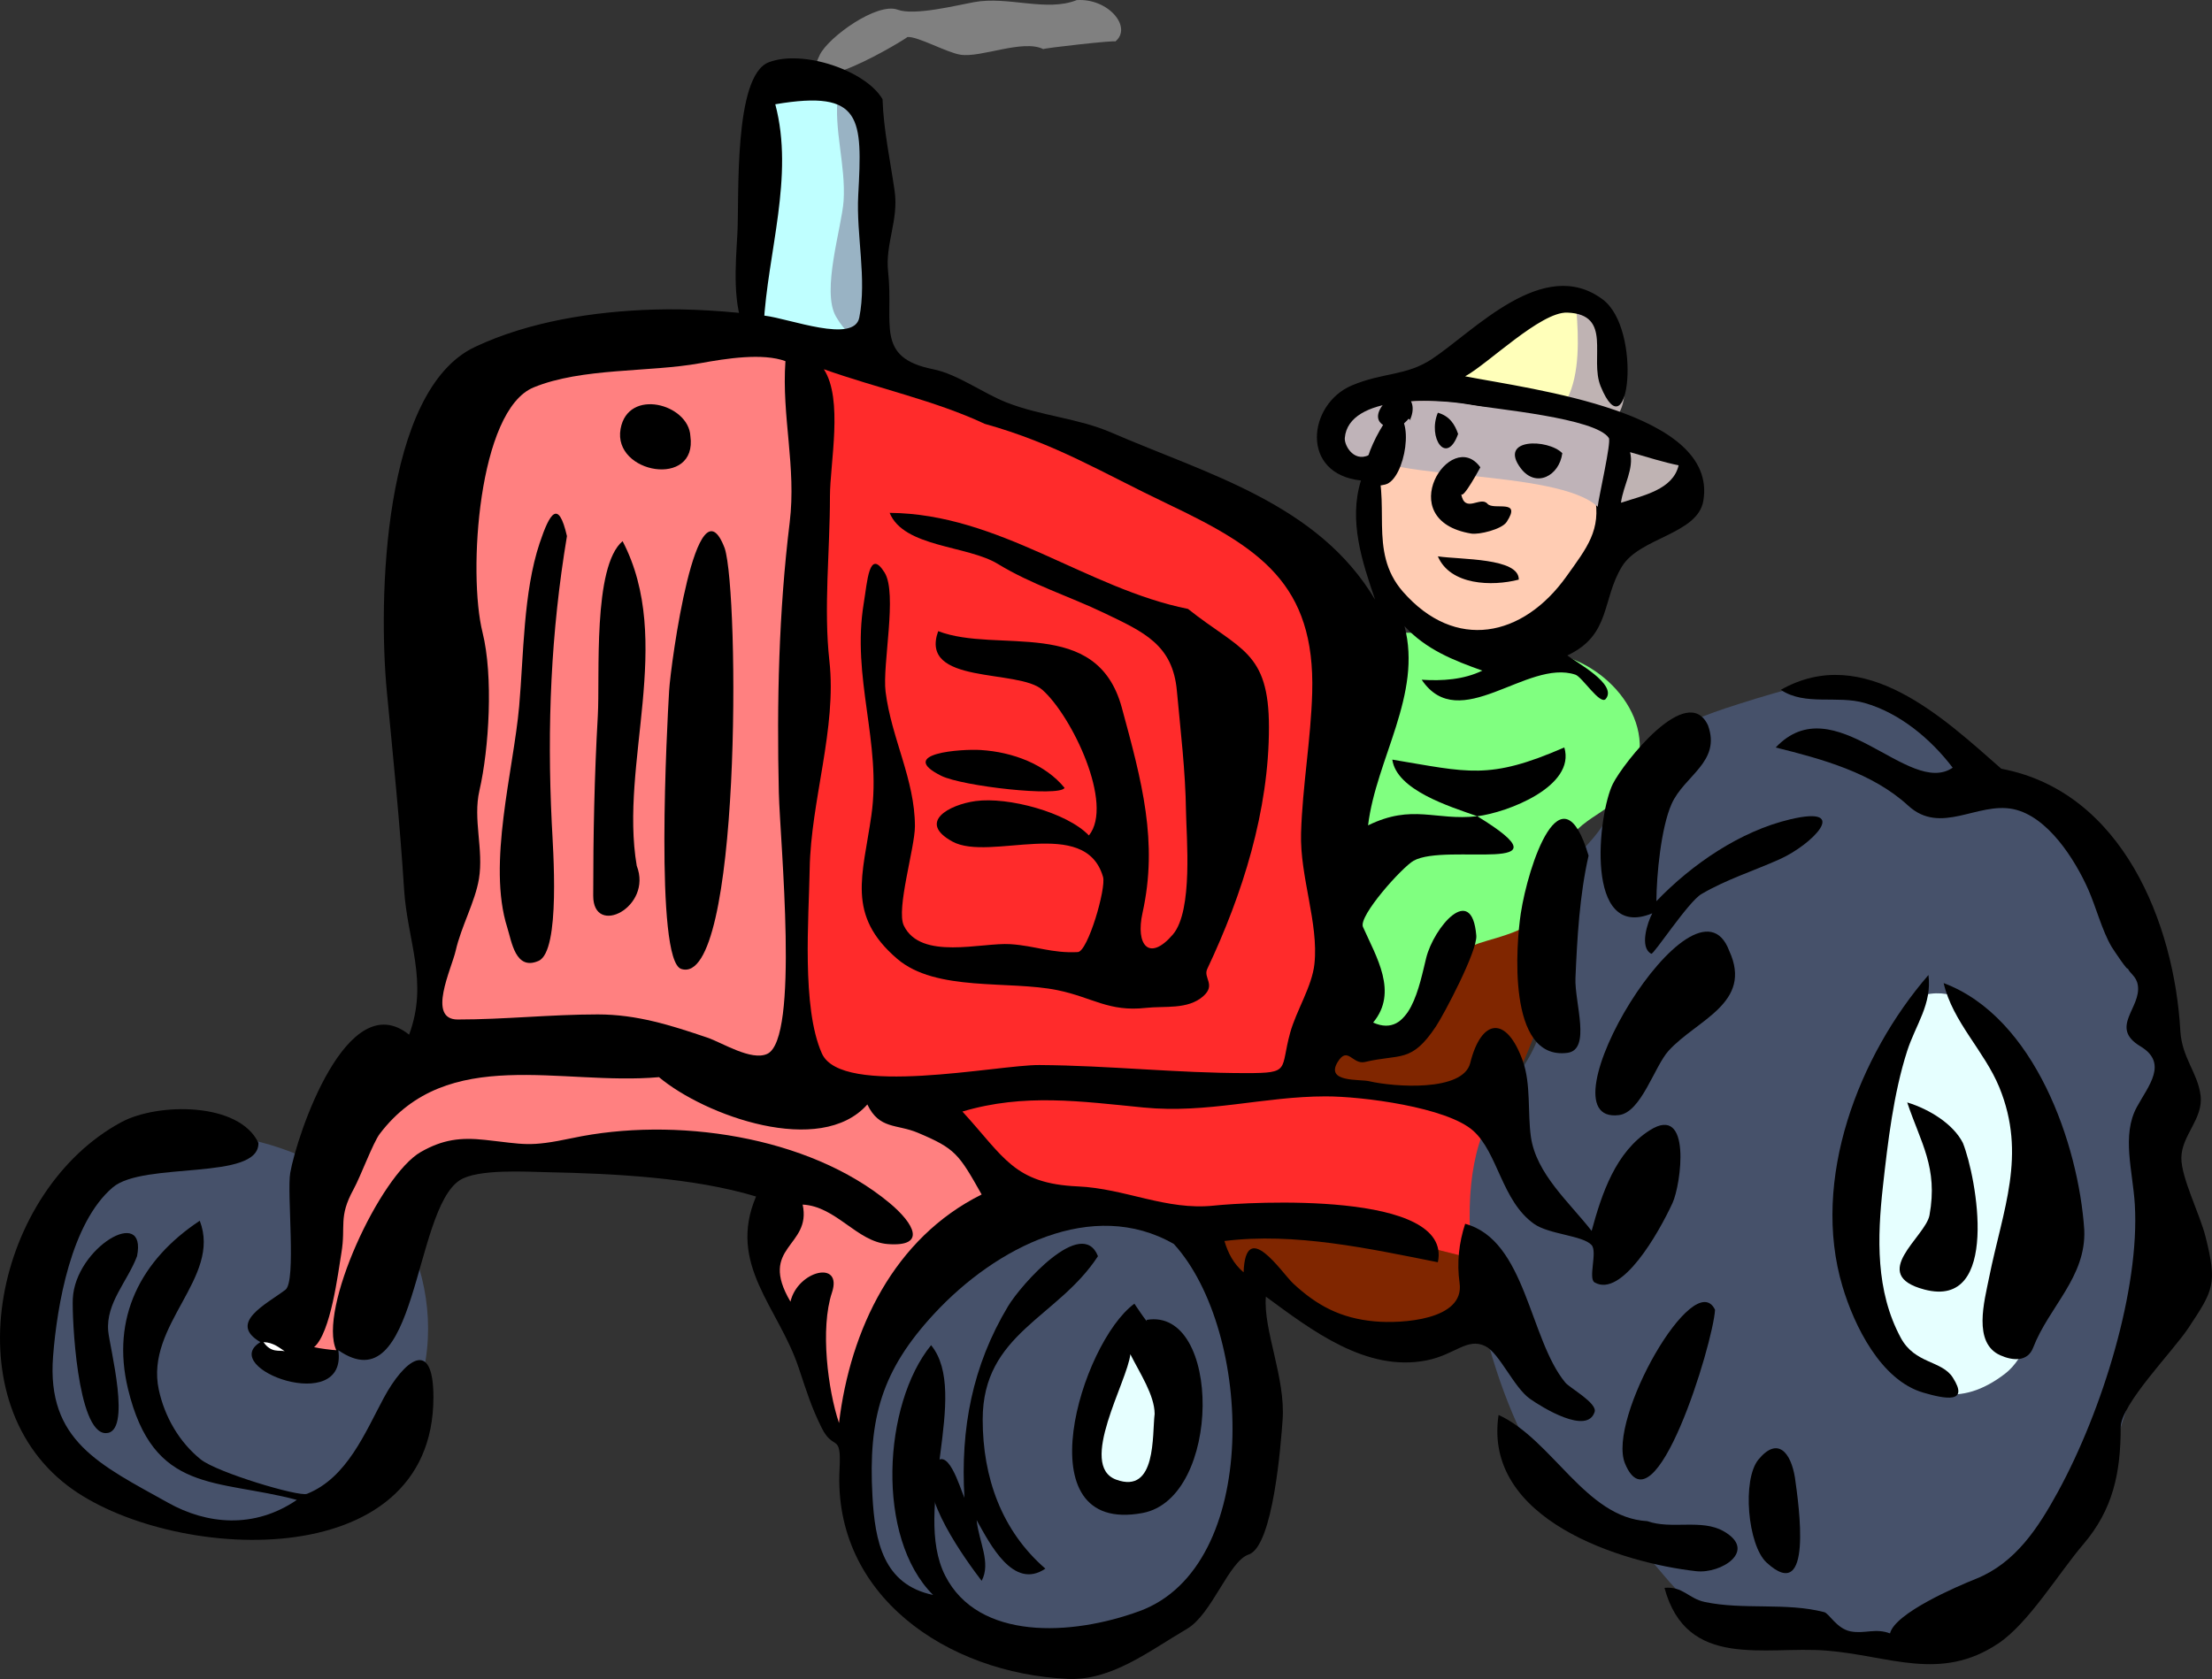 <?xml version="1.0" encoding="UTF-8" standalone="no"?>
<!-- Generator: Adobe Illustrator 12.0.0, SVG Export Plug-In . SVG Version: 6.00 Build 51448)  -->
<svg
    xmlns:inkscape="http://www.inkscape.org/namespaces/inkscape"
    xmlns:rdf="http://www.w3.org/1999/02/22-rdf-syntax-ns#"
    xmlns="http://www.w3.org/2000/svg"
    xmlns:cc="http://web.resource.org/cc/"
    xmlns:dc="http://purl.org/dc/elements/1.1/"
    xmlns:sodipodi="http://inkscape.sourceforge.net/DTD/sodipodi-0.dtd"
    xmlns:svg="http://www.w3.org/2000/svg"
    xmlns:ns1="http://sozi.baierouge.fr"
    xmlns:xlink="http://www.w3.org/1999/xlink"
    id="Layer_1"
    style="enable-background:new 0 0 405.062 307.521"
    space="preserve"
    sodipodi:docname="trattore.svg"
    viewBox="0 0 405.062 307.521"
    sodipodi:version="0.32"
    version="1.1"
    inkscape:version="0.42"
    sodipodi:docbase="F:\openclip\svg da inviare\02"
  >
  <rect x="0" y="0" width="405.062" height="307.521" fill="#333333" stroke="none"/>
  <sodipodi:namedview
      id="base"
      bordercolor="#666666"
      inkscape:pageshadow="2"
      inkscape:window-width="1024"
      pagecolor="#ffffff"
      inkscape:zoom="1.1706518"
      inkscape:window-x="-4"
      borderopacity="1.0"
      inkscape:current-layer="Layer_1"
      inkscape:cx="202.53101"
      inkscape:cy="153.76050"
      inkscape:window-y="-4"
      inkscape:window-height="712"
      inkscape:pageopacity="0.0"
  />
  <path
      id="path5"
      style="fill:#802600"
      d="m244.04 187.1c8.17 8.04 16.06 2.31 18.89-6.11 2.39-7.1 10.18-18.29 18.16-8.52 4.63 5.68 0.33 16.39-2.13 22.04-2.53 5.78-1.37 5.53-6.4 7.23-3.71 1.26-10.64 0.58-14.63 0.55-5.65-0.04-16.93 0.22-18.15-7.04-0.83-4.9 6.06-8.43 4.26-8.15"
  />
  <path
      id="path7"
      style="fill:#80ff80"
      d="m253.86 117.45c4.3-3.35 7.1-0.42 11.48 0.56 6.31 1.41 12.3 0.83 18.62 1.67 9.99 1.33 20.62 12.69 14.54 23.71-3.59 6.49-10.6 5.81-12.88 14.17-2.92 10.72-3.42 11.93-13.24 14.72-9.06 2.58-8.56 6.55-15.01 13.71-7.3 8.12-12.79 6.36-13.42-5-0.76-13.47 5.49-24.84 4.35-37.97-0.6-6.86-1.72-19.24 3.24-25.19 0.85-1.02 1.84-1.7 3.06-2.23 0.12 0.99-0.59 1.28-0.74 1.85"
  />
  <path
      id="path9"
      style="fill:#ffffba"
      d="m260.52 71.146c4.72-6.97 19.84-21.118 29.83-15.745 6.53 3.519 4.98 16.169 5.92 22.228-5.22-0.368-35.38-5.443-35.75-6.483"
  />
  <path
      id="path11"
      style="fill:#bfb3b3"
      d="m288.68 56.885c0.39 4.975 0.63 11.523-1.67 16.115-2.45 4.911 6.53 6.426 9.08 3.241 3.81-4.762-0.33-20.891-7.41-19.356"
  />
  <path
      id="path13"
      style="fill:#bfffff"
      d="m136.79 60.032c0.93-13.744 1.85-27.488 2.78-41.231 0.37-5.45 10.92-4.644 15.19-3.223 12.15 4.046 5.02 40.138 4.44 48.717-7.46-1.432-14.93-2.937-22.41-4.263"
  />
  <path
      id="path15"
      style="fill:#99b3c4"
      d="m153.46 17.429c-0.84 6.087 1.45 12.865 1.02 19.357-0.32 4.797-4.12 16.52-1.39 21.209 7.17 12.293 7.32-14.811 7.5-18.246 0.27-5.156 2.11-25.466-7.13-22.32"
  />
  <path
      id="path17"
      style="fill:#802600"
      d="m222.74 222.3c0 4.86-1.88 9.58 2.88 11.57 5.06 2.11 9.98 3.99 15.19 5.66 3.07 0.98 13.89 6.46 16.77 4.86 5.36-2.98 10.73-5.96 16.1-8.94-7.69-10.99-11.51-10.01-25.01-12.01-8.61-1.27-17.63-0.32-25.93-1.14"
  />
  <path
      id="path19"
      style="fill:#ff2b2b"
      d="m164.39 201c6.99 5.96 15.66 17.08 24.08 20.56 7.76 3.2 21.46 0.92 30.16 0.92 11.96 0 20.98 0.52 32.49 3.39 6.47 1.62 12.94 3.24 19.4 4.85 1.83 0.46 9.56-11.37 11.02-13.2 1.53-1.91-4.08-11.41-5.02-13.63-2.74-6.51-5.61-4.56-12.68-4.56-9.7 0-19.3-1.71-28.98-1.91-13.51-0.28-27.01-0.56-40.52-0.84-9.84-0.21-20.48 3.68-29.95 4.42"
  />
  <path
      id="path21"
      style="fill:#46516a"
      d="m359.25 136.9c-12.9-16.13-23.06-13.57-40.84-7.96-12.78 4.03-18.32 7.27-23.43 19.45-3.21 7.65-11.29 10.48-12.23 18.89-0.78 7.02 1.08 14.07-0.55 21.03-1.54 6.53-7.48 11.92-10.19 18.06-7.34 16.57 0.5 47.23 10 62.42 3.38 5.4 8.42 7.37 13.52 10.74 6.4 4.23 9.19 10.33 15.01 14.88 11.59 9.07 33.42 6.36 46.49 2.17 35.96-11.54 38.59-62.96 37.99-94.03-0.23-11.9 1.08-36.27-8.63-44.9-8.69-7.72-16.85-15.19-27.14-20.75"
  />
  <path
      id="path23"
      style="fill:#e6ffff"
      d="m351.48 182.47c22.36-7.09 29.92 58.11 15.74 69.09-16.7 12.95-28.26-9.93-29.49-23.1-1.51-16.08 9.09-31.25 13.75-45.99"
  />
  <path
      id="path25"
      style="fill:#46516a"
      d="m56.029 212.11c-17.843-7.81-34.179-5.35-44.827 11.95-8.126 13.19-11.264 40.02 5.742 48.53 22.254 11.13 46.388 9.97 58.279-14.73 8.68-18.03-1.371-43.99-19.194-45.75"
  />
  <path
      id="path27"
      style="fill:#808080"
      d="m197.17 0.018c5.84-0.372 10.26 5.02 7.05 7.594 0.4-0.327-13.46 1.238-13.16 1.389-3.74-1.87-11.41 1.619-15.19 1.019-2.55-0.406-7.85-3.411-9.72-3.24 0.43-0.039-20.92 13.021-16.02 3.241 1.64-3.28 10.5-9.651 14.26-8.243 3.04 1.139 10.82-0.813 13.99-1.389 6.23-1.136 13.27 1.841 18.79-0.371"
  />
  <path
      id="path29"
      d="m161.61 18.171c0.19 5.682 1.42 11.244 2.22 16.856 0.75 5.244-1.76 9.682-1.2 14.725 1.06 9.552-2.49 15.728 8.24 17.875 4.49 0.899 9.14 4.402 13.52 6.113 6.29 2.458 13.05 2.855 19.12 5.488 17.66 7.65 37.87 13.016 48.31 30.632-2.39-6.97-4.9-14.505-2.6-21.857-11.19-1.17-9.77-13.99-1.66-17.413 5.69-2.403 9.92-1.712 14.63-4.815 7.71-5.078 20.45-19.052 31.3-10.93 7.34 5.492 4.76 28.403-0.37 15.931-2.12-5.157 2.29-13.196-6.11-13.523-4.85-0.189-14.5 9.369-18.71 11.671 12.46 2.424 46.33 6.519 43.62 22.783-1.02 6.159-11.65 6.715-14.9 12.043-3.75 6.12-1.97 12.53-10.01 16.3 1.59 1.24 9.24 5.3 7.04 7.96-1.01 1.23-4.32-4.03-5.56-4.44-8.85-2.96-21.25 11.17-28.15 0.93 3.79 0.24 7.68-0.01 11.11-1.67-5.37-1.91-10.3-3.87-14.26-8.15 3.3 12.49-5.19 24.31-6.67 36.49 8.18-3.99 12.3-0.81 20.01-1.67-5.16-1.81-14.78-4.79-15.57-10.37 13.88 2.3 17.66 3.81 31.5-2.23 2.12 7.16-10.47 11.93-15.94 12.6 18.04 11.04-5.7 4.8-11.66 8.15-2.08 1.17-10.15 10.13-9.27 12.13 2.46 5.53 6.48 11.96 1.86 17.51 6.79 3.07 8.51-6.99 9.72-11.86 1.39-5.54 8.36-13.87 9.17-4.07 0.23 2.79-5.9 14.4-7.41 16.67-4.51 6.76-6.48 4.94-12.97 6.48-2.3 0.55-3.15-3.01-5 0-2.32 3.79 4.04 3.12 5.74 3.52 4.64 1.08 17.21 1.97 18.53-3.33 2.02-8.13 6.62-8.82 9.63-0.37 1.51 4.22 0.86 9.48 1.48 13.89 0.97 6.77 7.02 11.97 11.12 17.23 1.87-6.85 4.38-14.45 10.65-18.43 7.73-4.93 5.73 9.93 4.16 13.33-2.55 5.53-9.31 17.39-14.26 14.54-1.24-0.71 0.56-5.63-0.56-6.85-1.62-1.78-7.81-1.93-10.55-3.89-5.91-4.21-6.59-13-11.12-17.04-4.84-4.32-20.34-6.31-27.04-6.3-11.4 0.01-21.56 3.19-33.34 2.04-11.43-1.12-21.89-2.63-33.16 0.74 7.67 8.38 9.45 13.19 21.12 13.71 8.69 0.38 16.18 4.44 24.91 3.52 6.42-0.68 43.85-2.82 41.03 10.37-12.6-2.5-26.2-5.5-39.08-3.89 0.65 2.2 1.67 4.18 3.51 5.74 0.36-10.11 6.98 0.08 9.08 2.04 4.32 4.03 8.69 6.38 14.91 6.94 4.9 0.45 16.53-0.22 15.56-7.03-0.52-3.69-0.13-7.31 1.02-10.84 11.12 2.98 11.74 21.09 18.34 29.08 0.79 0.97 5.88 3.75 5.37 5.37-1.35 4.27-9.59-0.8-11.85-2.4-2.94-2.08-5.59-8.38-8.16-9.64-3.33-1.63-5.54 1.56-10.74 2.6-11.06 2.21-21.11-5.54-29.45-11.67-0.52 6.07 3.63 14.9 3.06 22.59-0.3 4.12-1.69 23.13-6.21 24.64-3.64 1.22-6.71 10.94-11.3 13.62-6.89 4.02-13.82 9.54-21.86 9.16-22.08-1.02-42.99-15.28-41.76-38.43 0.35-6.8-1.08-3.17-3.25-7.5-1.94-3.89-2.77-6.68-4.26-11.12-3.69-11.03-13.08-18.86-7.78-31.3-11.53-3.49-26.14-4.2-38.15-4.45-3.702-0.07-12.837-0.67-16.121 1.48-8.555 5.61-7.687 41.19-22.228 31.12 1.715 12.1-22.154 3.31-14.263-1.48-6.009-3.52 1.01-6.89 4.582-9.59 2.03-1.53 0.235-17.76 0.883-21.44 1.204-6.82 10.382-34.43 21.764-25.28 3.588-9.68-0.322-17.1-0.926-26.67-0.763-12.11-1.979-23.9-3.147-36.12-1.603-16.78-0.792-55.182 16.114-63.167 9.967-4.708 21.892-6.522 32.782-6.854 6.76-0.206 13.59 0.305 20.3 1.119 4.62 0.561 16.35 5.129 17.31 0.363 1.42-7.098-0.58-15.139-0.19-22.413 0.75-14.055 0.85-19.396-15.19-16.671 3.51 13.232-1.43 27.198-2.13 40.474-0.09 1.677-1.84 4.377-3.15 1.759-2.67-5.337-1.98-12.742-1.66-18.522 0.36-6.613-0.75-28.902 5.74-31.398 6.22-2.393 17.77 1.487 20.84 6.761"
  />
  <path
      id="path31"
      style="fill:#ff8080"
      d="m143.83 66.146c-0.71 10.173 2.02 19.34 0.78 29.527-2.01 16.457-2.37 32.907-1.99 49.477 0.22 9.1 3.82 45.15-2.13 47.88-2.92 1.34-8.26-2.06-10.93-2.97-6.67-2.26-12.89-4.26-20.09-4.26-8.57 0-17.091 0.93-25.658 0.93-5.676 0-1.127-9.29-0.37-12.59 1.032-4.51 3.562-8.96 4.26-13.16 0.896-5.39-1.136-10.87 0.093-16.2 1.768-7.67 2.561-20.97 0.566-28.95-2.705-10.83-0.791-40.694 9.344-44.869 8.855-3.648 21.115-2.73 30.565-4.445 4.69-0.852 11.37-1.912 15.56-0.37"
  />
  <path
      id="path33"
      style="fill:#ff2b2b"
      d="m180.32 77.629c13.08 3.661 21.41 8.908 33.43 14.634 16.89 8.037 27.11 14.627 26.54 34.647-0.25 8.6-1.78 17.07-2.04 25.66-0.24 7.97 3.25 16.54 2.45 23.97-0.43 4.12-3.32 8.55-4.44 12.6-1.89 6.85 0.18 7.41-8.06 7.41-12.84 0-24.99-1.39-37.88-1.48-7.58-0.06-36.23 5.97-39.82-2.13-3.74-8.41-2.38-24.83-2.23-33.81 0.21-12.44 4.99-25.81 3.61-38.06-1.08-9.68 0.1-20.18 0.1-30.104 0-6.146 2.47-17.844-1.12-23.339 9.74 3.469 20.46 5.765 29.46 10.002"
  />
  <path
      id="path35"
      style="fill:#ffccb3"
      d="m294.05 81.705c-4.14 2.068-2.8 5.256-2.03 9.077 1.26 6.308-1.42 9.538-5.19 14.818-7.97 11.15-20.34 13.72-29.92 2.78-6.6-7.55-1.82-16.584-5.46-24.823-0.16-0.357-3.58-2.825-5-3.889 4.95-12.747 39.89-2.587 47.6 2.037"
  />
  <path
      id="path37"
      d="m126.42 79.853c1.37 9.618-14.26 6.923-12.78-1.297 1.36-7.585 12.47-4.566 12.78 1.297"
  />
  <path
      id="path39"
      style="fill:#bfb3b3"
      d="m307.39 85.225c-1.04 4.476-6.51 5.53-10.56 6.854 0.45-3.277 2.43-6.168 1.67-9.262 2.83 0.827 6.4 1.92 8.89 2.408"
  />
  <path
      id="path41"
      d="m103.82 98.191c-2.95 17.669-3.65 34.769-2.78 52.609 0.22 4.56 1.65 23.4-2.408 25.19-4.245 1.87-4.928-3.54-5.743-6.11-3.693-11.66 1.148-28.8 2.183-40.54 0.826-9.37 0.756-20.91 3.745-29.852 1.883-5.632 3.443-8.057 5.003-1.297"
  />
  <path
      id="path43"
      d="m217.55 111.53c9.47 7.55 14.82 7.68 14.82 21.66 0 15.29-4.81 30.56-11.3 44.28-0.78 1.64 1.64 2.9-0.74 5-2.83 2.49-7.05 1.75-10.47 2.13-6.84 0.77-9.79-1.92-16.2-3.24-8.9-1.83-22.25 0.35-29.36-5.74-9.39-8.04-6.3-15.24-4.73-26.3 1.9-13.35-3.68-25.11-1.39-38.9 0.64-3.8 0.95-10.11 3.8-5.56 2.4 3.83-0.44 16.9 0.19 21.86 1.08 8.56 5.37 16.07 5.37 24.63 0 3.88-3.46 15.17-2.04 18.16 3.09 6.47 14.29 3.07 19.54 3.42 4.53 0.3 7.59 1.7 12.33 1.45 1.84-0.1 5.22-11.69 4.62-13.76-3.25-11.29-20.73-2.71-27.6-6.49-6.42-3.53-0.65-6.73 4.26-7.41 5.94-0.81 16.72 2.07 20.75 6.3 4.64-5.71-3.13-21.9-8.52-26.67-4.4-3.9-22.64-0.83-19.08-10.75 10.92 4.18 29.03-2.84 33.62 13.99 3.7 13.6 6.68 24.59 3.8 37.6-1.32 5.92 1.22 9.03 5.55 3.98 3.75-4.36 2.47-17.98 2.41-22.59-0.1-7.39-1-14.71-1.67-22.05-0.76-8.44-6-10.75-13.33-14.26-6.49-3.11-13.27-5.21-19.45-8.98-5.6-3.422-17.23-3.01-19.82-9.357 20.08 0.161 36.05 13.857 54.64 17.597"
  />
  <path
      id="path45"
      d="m132.71 100.42c2.68 8.19 3.07 80.61-7.96 77.05-4.91-1.58-2.58-44.99-2.22-50.94 0.3-5.01 5.06-39.667 10.18-26.11"
  />
  <path
      id="path47"
      d="m116.6 158.58c2.96 7.57-7.97 13.13-7.97 5.49 0-11.01 0.21-21.92 0.84-32.92 0.42-7.34-0.97-27.37 4.54-32.033 9.53 18.303-0.61 40.663 2.59 59.463"
  />
  <path
      id="path49"
      d="m278.12 106.16c-4.9 1.28-12.55 1.05-14.82-4.26 4.15 0.62 14.9 0.25 14.82 4.26"
  />
  <path
      id="path51"
      d="m366.48 140.8c22.24 4.2 31.68 28.44 32.78 47.97 0.29 5.01 3.17 7.65 3.71 11.85 0.55 4.3-3.52 7.35-3.52 11.49 0 3.68 3.4 10.27 4.44 14.45 2.17 8.63 1.44 9.75-3.15 16.67-2.88 4.35-12.4 13.97-12.4 18.24 0 8.33-1.42 15.03-6.86 21.4-4.49 5.25-10 14.44-15.56 18.15-10.64 7.11-19.98 2.2-31.49 1.3-11.24-0.89-25.55 3.58-29.63-11.49 3.39-0.32 4.39 1.96 7.4 2.59 7.07 1.49 14.89 0.04 21.86 1.86 0.88 0.23 2.28 3.03 4.82 3.52 2.6 0.5 4.52-0.65 7.22 0.37 0.92-3.73 12.2-8.58 15.75-10 7.22-2.9 11.39-9.34 15-15.93 8.19-15 14.99-37.21 14.08-52.61-0.36-6.09-2.46-12.69 0.37-17.87 2.12-3.9 5.8-8.03 0.65-11.12-5.77-3.46 0.2-7.02-0.47-11.2-0.27-1.72-1.57-2.16-1.85-3.15 0.29 1.05-2.66-3.39-2.96-3.89-1.71-2.88-2.86-7.3-4.26-10.47-2.47-5.56-7.45-13.41-13.71-14.73-6.6-1.38-13.29 4.84-19.27-0.64-6.58-6.04-15.78-8.54-24.26-10.65 10.73-11.37 24.34 9.18 32.41 3.7-4-5.25-9.67-10.01-16.11-11.85-5.08-1.46-10.89 0.57-15.37-2.41 15.33-8.69 29.94 5.3 40.38 14.45"
  />
  <path
      id="path53"
      d="m312.76 132.83c2.47 6.75-4.35 9.2-6.67 14.45-1.91 4.33-2.75 12.98-2.77 17.78 6.48-6.75 15.32-12.83 24.54-15 11.23-2.65 3.93 4.67-1.95 7.31-4.78 2.15-9.82 3.72-14.35 6.39-2.4 1.41-8.76 11.14-9.17 10.93-2.23-1.13-0.69-5.8 0.18-7.41-12.53 5.19-9.94-18.27-7.22-23.71 1.91-3.82 13.61-18.75 17.41-10.74"
  />
  <path
      id="path55"
      d="m194.95 144.31c-0.96 1.69-18.73-0.29-22.6-2.22-8.29-4.14 3.82-4.94 7.23-4.72 5.95 0.37 11.87 2.65 15.37 6.94"
  />
  <path
      id="path57"
      d="m290.9 156.72c-1.65 7.23-2.1 15.25-2.4 22.42-0.19 4.45 2.95 13.14-1.49 13.7-11.16 1.42-9.35-20.15-8.52-25.56 1.35-8.79 7.44-27.25 12.41-10.56"
  />
  <path
      id="path59"
      d="m316.65 174.14c4.43 9.61-5.97 12.64-11.11 18.33-2.59 2.86-4.99 11.26-9.08 11.77-15.14 1.88 13.91-46.84 20.19-30.1"
  />
  <path
      id="path61"
      d="m353.14 178.58c0.67 5.35-2.34 9.09-3.89 13.89-2.51 7.79-3.55 16.72-4.45 24.83-1.04 9.4-1.35 19.15 3.27 27.73 2.6 4.83 7.48 4.1 9.52 7.27 3.07 4.8-1.36 3.95-5.37 2.78-7.8-2.25-12.68-12.27-14.82-19.45-5.85-19.57 2.98-42.33 15.74-57.05"
  />
  <path
      id="path63"
      d="m381.67 225.26c0.37 8.64-6.47 14.09-9.36 21.58-1.01 2.62-3.73 2.41-6.02 1.39-5.07-2.27-2.9-9.94-2.04-14.26 2.49-12.4 6.95-22.39 1.86-34.83-2.74-6.67-8.53-11.95-10.19-19.08 16.72 6.27 24.72 29.62 25.75 45.2"
  />
  <path
      id="path65"
      style="fill:#ff8080"
      d="m120.67 197.29c8.43 7.06 29.56 14.71 38.16 5 2.19 4.61 5.39 3.55 9.26 5.19 6.87 2.9 7.47 3.85 11.67 11.3-16.04 7.97-24.06 24.71-26.12 41.86-2.03-6.02-3.48-17.33-1.29-23.9 2-6.02-6.27-4.04-7.6 1.67-6.01-10.18 3.93-9.98 2.23-17.78 6.13 0.31 9.92 6.79 15.56 7.23 7.25 0.56 4.84-3.78 0.37-7.51-14.94-12.43-39.52-15.84-58.06-11.91-8.079 1.71-8.766 1.12-16.037 0.34-4.468-0.48-7.714-0.09-11.762 2.22-7.438 4.24-18.884 28.9-15.466 36.3-0.583 0-3.176-0.33-4.076-0.55 3.076-2.64 4.405-13.67 5.002-17.23 0.852-5.07-0.587-6.54 2.221-11.67 1.325-2.42 3.566-8.54 4.817-10.19 12.452-16.36 33.161-8.77 51.121-10.37"
  />
  <path
      id="path67"
      d="m359.44 209.33c2.53 6.28 6.92 30.55-7.04 26.86-10.39-2.74 0.2-9.63 0.93-13.61 1.59-8.76-1.61-13.26-4.08-20.66 4.14 1.26 8.46 4 10.19 7.41"
  />
  <path
      id="path69"
      d="m47.322 209.33c0.165 7.01-21.021 3.34-26.673 8.15-7.638 6.5-10.205 21.64-10.929 30.93-1.209 15.52 8.603 19.88 21.116 26.86 6.953 3.88 15.614 4.85 23.525-0.55-14.725-3.92-26.287-1.01-30.934-20.38-3.116-12.98 2.328-23.59 13.152-30.75 4.044 10.44-10.06 19.02-7.502 30.94 1.056 4.92 3.726 9.6 7.688 12.78 2.985 2.39 17.977 6.88 19.45 6.3 7.335-2.93 10.647-11.23 14.077-17.6 3.629-6.73 9.077-11.33 9.077-0.09 0 33.14-48.61 30.16-66.958 16.22-21.423-16.28-13.133-54.25 9.813-66.61 6.649-3.58 21.557-3.72 25.098 3.8"
  />
  <path
      id="path71"
      style="fill:#46516a"
      d="m214.96 227.85c14.54 15.96 16.04 59.06-6.3 67.24-12.46 4.57-29.51 5.41-35.57-6.48-6.17-12.14 4.64-33.4-2.59-42.23-8.8 10.79-10.21 35.24 0.37 45.75-9.13-1.91-10.65-9.81-11.11-18.15-0.78-14.25 1.69-22.97 11.3-33.35 11.27-12.17 29.04-21.32 43.9-12.78"
  />
  <path
      id="path73"
      d="m25.094 230.08c-1.75 4.66-5.71 8.54-5.279 13.7 0.239 2.87 4.457 18.76-0.462 18.71-5.251-0.05-6.184-21.37-6.021-24.63 0.466-9.34 13.643-17.16 11.762-7.78"
  />
  <path
      id="path75"
      d="m201.06 230.08c-7.39 11.34-21.11 14.1-21.11 29.91 0 10.63 3.48 20.39 11.48 27.32-5.89 4-10.16-4.57-12.59-8.89 0.41 4 2.68 7.8 0.92 11.12-2.81-3.67-11.69-15.81-8.89-20.94 2.53-4.62 4.91 3.94 5.74 5.74-0.75-12.67 1.44-24.18 7.99-35.1 2.4-3.99 13.54-16.53 16.46-9.16"
  />
  <path
      id="path77"
      d="m314.06 239.9c-0.36 6.19-11.07 41.3-16.49 28.15-3.35-8.13 12.66-36.15 16.49-28.15"
  />
  <path
      id="path79"
      d="m209.96 241.75c13.79-2.37 13.83 32.66-0.74 35.37-21.98 4.09-11.26-31.22-1.49-38.34-0.42-0.64 2.81 4.27 2.23 2.97"
  />
  <path
      id="path81"
      style="fill:#ffffff"
      d="m52.138 247.49c-0.973-0.25-2.456 0.39-3.889-1.67 1.883 0.06 2.977 1.11 3.889 1.67"
  />
  <path
      id="path83"
      style="fill:#e6ffff"
      d="m211.44 258.97c-0.48 3.8 0.39 14.77-7.04 12.04-7.08-2.59 2.07-18.01 2.59-22.97 1.77 3.52 4.43 7.5 4.45 10.93"
  />
  <path
      id="path85"
      d="m301.65 278.61c4.43 1.58 9.93-0.46 13.98 1.85 6.29 3.59-0.48 7.82-5 7.32-13.57-1.51-39.12-9.37-36.21-28.62 9.87 4.53 15.94 18.84 27.23 19.45"
  />
  <path
      id="path87"
      d="m328.69 270.64c0.7 4.99 3.39 23.44-5.19 15.56-3.46-3.18-4.53-15.2-1.48-18.89 3.52-4.25 5.92-1.28 6.67 3.33"
  />
  <path
      id="path89"
      style="fill:#bfb3b8"
      d="m251.26 83.002c-3.1 2.137-5.12-1.315-5-2.778 0.67-7.961 16.7-7.24 22.88-6.113 4.43 0.807 23.09 2.439 25.47 6.113 0.48 0.743-1.84 10.727-2.04 12.595-7.24-6.945-40.6-4.901-41.31-9.817"
  />
  <path
      id="path91"
      d="m286.09 83.002c-0.54 4.159-4.83 6.447-7.6 2.778-4.2-5.567 4.97-5.438 7.6-2.778"
  />
  <path
      id="path93"
      d="m267.01 79.482c-2.11 5.886-5.63 0.708-3.71-3.889 2.22 0.635 3.12 2.209 3.71 3.889"
  />
  <path
      id="path95"
      d="m271.08 85.596c0.03-0.068-3.29 6.156-3.52 4.815 0.65 3.776 3.53 0.365 4.82 1.853 1.13 1.303 6.38-1.021 3.52 3.334-0.9 1.37-5.08 2.364-6.48 2.131-14.76-2.448-3.69-19.614 1.66-12.133"
  />
  <path
      id="path97"
      d="m254.97 75.593c-2.4 2.246-9.18 15.139-1.3 13.151 3.68-0.93 5.64-13.006 1.3-13.151"
  />
  <path
      id="path99"
      d="m256.26 78c0.6-0.109 1.35-0.894 1.67-1.297 0.01 0 0.22 0.163 0.56 0.187v0c-0.17-0.044-0.29 0.018-0.37 0.185 2.11-4.334-2.12-6.809-5-2.778-2.6 3.632 2.07 4.647 3.14 3.703"
  />
</svg
>
